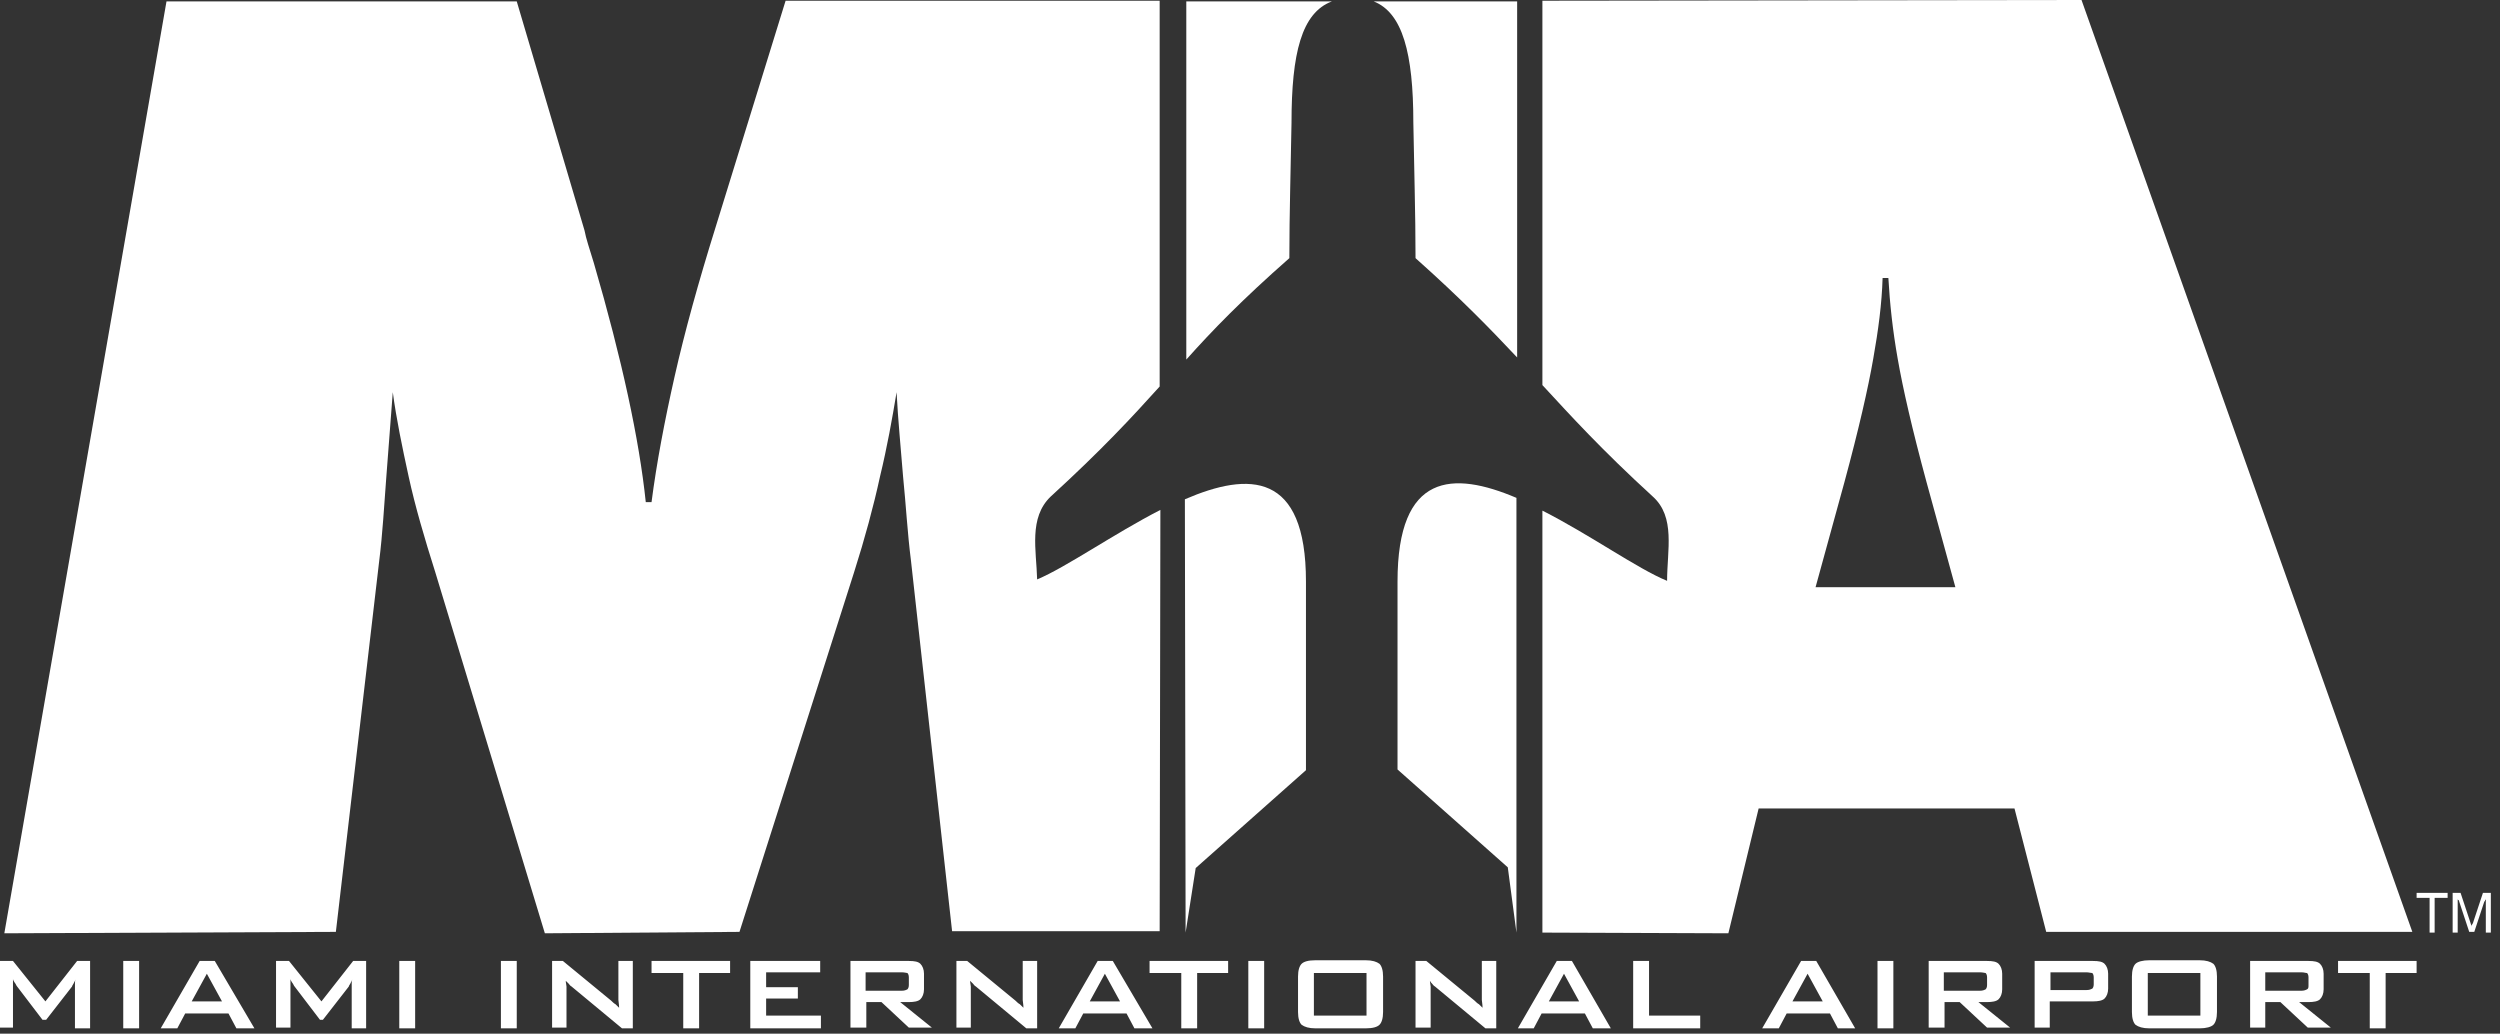 <svg width="104" height="43" viewBox="0 0 104 43" fill="none" xmlns="http://www.w3.org/2000/svg">
<rect x="0" y="0" width="104" height="43" fill="#333333" stroke="none"/>
<g clip-path="url(#clip0_6417_4045)">
<path fill-rule="evenodd" clip-rule="evenodd" d="M0 42.779V39.976H0.54L1.889 41.658L3.208 39.976H3.748V42.779H3.118V41.038C3.118 41.009 3.118 40.95 3.118 40.92C3.118 40.861 3.118 40.802 3.148 40.743C3.118 40.802 3.088 40.861 3.058 40.92C3.028 40.979 2.998 41.009 2.998 41.038L1.919 42.425H1.769L0.69 41.009C0.66 40.95 0.63 40.891 0.6 40.861C0.57 40.802 0.54 40.773 0.54 40.714C0.54 40.773 0.54 40.832 0.54 40.861C0.54 40.92 0.54 40.95 0.54 41.009V42.749H0V42.779ZM5.127 39.976H5.787V42.779H5.127V39.976ZM7.975 41.658H9.235L8.605 40.507L7.975 41.658ZM6.686 42.779L8.305 39.976H8.935L10.584 42.779H9.834L9.504 42.159H7.705L7.376 42.779H6.686ZM11.483 42.779V39.976H12.023L13.372 41.658L14.691 39.976H15.231V42.779H14.631V41.038C14.631 41.009 14.631 40.95 14.631 40.92C14.631 40.861 14.631 40.802 14.661 40.743C14.631 40.802 14.601 40.861 14.572 40.92C14.541 40.979 14.511 41.009 14.511 41.038L13.432 42.425H13.312L12.233 41.009C12.203 40.95 12.173 40.891 12.143 40.861C12.113 40.802 12.083 40.773 12.083 40.714C12.083 40.773 12.083 40.832 12.083 40.861C12.083 40.92 12.083 40.95 12.083 41.009V42.749H11.483V42.779ZM16.61 39.976H17.27V42.779H16.61V39.976ZM20.838 39.976H21.497V42.779H20.838V39.976ZM22.967 42.779V39.976H23.416L25.425 41.628C25.485 41.687 25.545 41.746 25.605 41.776C25.665 41.835 25.695 41.864 25.755 41.923C25.755 41.776 25.725 41.658 25.725 41.599C25.725 41.54 25.725 41.481 25.725 41.451V39.976H26.325V42.779H25.875L23.776 41.038C23.716 41.009 23.686 40.95 23.656 40.92C23.626 40.891 23.596 40.861 23.536 40.802C23.536 40.891 23.566 40.979 23.566 41.038C23.566 41.097 23.566 41.186 23.566 41.245V42.749H22.967V42.779ZM29.083 40.478V42.779H28.423V40.478H27.104V39.976H30.372V40.478H29.083ZM31.212 42.779V39.976H34.12V40.448H31.871V41.068H33.191V41.54H31.871V42.248H34.15V42.779H31.212ZM37.508 40.448H36.009V41.215H37.508C37.628 41.215 37.688 41.186 37.748 41.156C37.778 41.127 37.808 41.068 37.808 40.979V40.655C37.808 40.566 37.778 40.507 37.748 40.478C37.718 40.478 37.628 40.448 37.508 40.448ZM35.379 42.779V39.976H37.808C38.048 39.976 38.198 40.005 38.288 40.094C38.377 40.183 38.438 40.33 38.438 40.507V41.156C38.438 41.333 38.377 41.481 38.288 41.569C38.198 41.658 38.018 41.687 37.808 41.687H37.448L38.767 42.749H37.808L36.669 41.687H36.039V42.749H35.379V42.779ZM39.787 42.779V39.976H40.236L42.245 41.628C42.305 41.687 42.365 41.746 42.425 41.776C42.485 41.835 42.515 41.864 42.575 41.923C42.575 41.776 42.545 41.658 42.545 41.599C42.545 41.54 42.545 41.481 42.545 41.451V39.976H43.145V42.779H42.695L40.596 41.038C40.536 41.009 40.506 40.95 40.476 40.92C40.446 40.891 40.416 40.861 40.356 40.802C40.356 40.891 40.386 40.979 40.386 41.038C40.386 41.097 40.386 41.186 40.386 41.245V42.749H39.787V42.779ZM45.334 41.658H46.593L45.963 40.507L45.334 41.658ZM44.044 42.779L45.663 39.976H46.293L47.942 42.779H47.192L46.863 42.159H45.064L44.734 42.779H44.044ZM49.801 40.478V42.779H49.141V40.478H47.822V39.976H51.09V40.478H49.801ZM51.93 39.976H52.589V42.779H51.93V39.976ZM53.998 40.625C53.998 40.36 54.058 40.183 54.148 40.094C54.238 40.005 54.418 39.947 54.718 39.947H56.817C57.087 39.947 57.267 40.005 57.386 40.094C57.476 40.183 57.536 40.36 57.536 40.625V42.1C57.536 42.366 57.476 42.543 57.386 42.631C57.297 42.72 57.117 42.779 56.817 42.779H54.718C54.448 42.779 54.268 42.72 54.148 42.631C54.058 42.543 53.998 42.366 53.998 42.1V40.625ZM54.658 42.248H56.847V40.478H54.658V42.248ZM58.886 42.779V39.976H59.335L61.344 41.628C61.404 41.687 61.464 41.746 61.524 41.776C61.584 41.835 61.614 41.864 61.674 41.923C61.674 41.776 61.644 41.658 61.644 41.599C61.644 41.54 61.644 41.481 61.644 41.451V39.976H62.244V42.779H61.794L59.695 41.038C59.635 41.009 59.605 40.95 59.575 40.92C59.545 40.891 59.515 40.861 59.485 40.802C59.485 40.891 59.515 40.979 59.515 41.038C59.515 41.127 59.515 41.186 59.515 41.245V42.749H58.886V42.779ZM64.432 41.658H65.692L65.062 40.507L64.432 41.658ZM63.143 42.779L64.762 39.976H65.392L67.011 42.779H66.261L65.931 42.159H64.132L63.803 42.779H63.143ZM67.94 42.779V39.976H68.6V42.248H70.729V42.779H67.94ZM74.566 41.658H75.826L75.196 40.507L74.566 41.658ZM73.307 42.779L74.926 39.976H75.556L77.175 42.779H76.455L76.126 42.159H74.326L73.997 42.779H73.307ZM78.104 39.976H78.764V42.779H78.104V39.976ZM82.362 40.448H80.863V41.215H82.362C82.482 41.215 82.542 41.186 82.602 41.156C82.632 41.127 82.662 41.068 82.662 40.979V40.655C82.662 40.566 82.632 40.507 82.602 40.478C82.572 40.478 82.482 40.448 82.362 40.448ZM80.233 42.779V39.976H82.662C82.901 39.976 83.051 40.005 83.141 40.094C83.231 40.183 83.291 40.33 83.291 40.507V41.156C83.291 41.333 83.231 41.481 83.141 41.569C83.051 41.658 82.871 41.687 82.662 41.687H82.302L83.621 42.749H82.662L81.522 41.687H80.893V42.749H80.233V42.779ZM86.799 40.448H85.3V41.186H86.799C86.919 41.186 86.979 41.156 87.039 41.127C87.069 41.097 87.099 41.038 87.099 40.95V40.655C87.099 40.566 87.069 40.507 87.039 40.478C86.979 40.478 86.889 40.448 86.799 40.448ZM84.641 42.779V39.976H87.069C87.309 39.976 87.459 40.005 87.549 40.094C87.639 40.183 87.699 40.33 87.699 40.507V41.127C87.699 41.304 87.639 41.451 87.549 41.54C87.459 41.628 87.279 41.658 87.069 41.658H85.27V42.749H84.641V42.779ZM88.688 40.625C88.688 40.36 88.748 40.183 88.838 40.094C88.928 40.005 89.138 39.947 89.408 39.947H91.507C91.776 39.947 91.956 40.005 92.076 40.094C92.166 40.183 92.226 40.36 92.226 40.625V42.1C92.226 42.366 92.166 42.543 92.076 42.631C91.986 42.72 91.776 42.779 91.507 42.779H89.408C89.138 42.779 88.958 42.72 88.838 42.631C88.748 42.543 88.688 42.366 88.688 42.1V40.625ZM89.348 42.248H91.536V40.478H89.348V42.248ZM95.734 40.448H94.235V41.215H95.734C95.854 41.215 95.914 41.186 95.974 41.156C96.034 41.127 96.034 41.068 96.034 40.979V40.655C96.034 40.566 96.004 40.507 95.974 40.478C95.914 40.478 95.854 40.448 95.734 40.448ZM93.605 42.779V39.976H96.034C96.274 39.976 96.424 40.005 96.513 40.094C96.603 40.183 96.663 40.33 96.663 40.507V41.156C96.663 41.333 96.603 41.481 96.513 41.569C96.424 41.658 96.244 41.687 96.034 41.687H95.644L96.963 42.749H96.004L94.865 41.687H94.235V42.749H93.605V42.779ZM99.242 40.478V42.779H98.582V40.478H97.263V39.976H100.531V40.478H99.242Z" fill="white"/>
<path fill-rule="evenodd" clip-rule="evenodd" d="M101.071 38.796V37.351H100.531V37.144H101.821V37.351H101.281V38.796H101.071ZM102.24 37.38V38.796H102.03V37.144H102.36L102.78 38.413C102.78 38.442 102.81 38.472 102.81 38.501C102.81 38.531 102.81 38.531 102.81 38.56C102.81 38.531 102.81 38.501 102.84 38.472C102.84 38.442 102.84 38.442 102.87 38.413L103.29 37.144H103.619V38.796H103.41V37.38C103.41 37.41 103.41 37.439 103.38 37.439C103.38 37.469 103.38 37.498 103.35 37.498L102.93 38.767H102.72L102.3 37.498C102.3 37.469 102.3 37.469 102.27 37.439C102.24 37.439 102.24 37.41 102.24 37.38Z" fill="white"/>
<path fill-rule="evenodd" clip-rule="evenodd" d="M86.591 0L64.164 0.03V16.02C65.363 17.318 66.623 18.705 68.751 20.652C69.711 21.507 69.351 22.894 69.351 24.163C68.122 23.661 66.143 22.245 64.164 21.242V38.796L71.9 38.825L73.159 33.633H83.803L85.122 38.766H100.353L86.591 0ZM75.527 24.428L76.727 20.062C77.326 17.849 77.716 16.138 77.926 14.928C78.136 13.748 78.286 12.627 78.316 11.565H78.556C78.616 12.627 78.736 13.748 78.945 14.928C79.155 16.138 79.545 17.849 80.145 20.062L81.344 24.428H75.527Z" fill="white"/>
<path fill-rule="evenodd" clip-rule="evenodd" d="M43.714 20.652C45.813 18.734 47.072 17.377 48.242 16.079V0.03H32.681L29.772 9.441C29.053 11.742 28.483 13.807 28.063 15.666C27.644 17.524 27.314 19.265 27.104 20.888H26.864C26.594 18.292 25.875 14.958 24.705 10.945C24.525 10.355 24.375 9.913 24.316 9.588L21.497 0.059H6.926L0.18 38.825L13.972 38.766L15.771 23.366C15.921 22.186 15.98 21.006 16.07 19.855C16.16 18.705 16.25 17.524 16.34 16.315C16.49 17.436 16.73 18.587 17 19.826C17.27 21.065 17.66 22.392 18.109 23.809L22.666 38.825L30.762 38.766L35.529 23.809C35.979 22.392 36.339 21.065 36.608 19.826C36.908 18.587 37.118 17.407 37.298 16.315C37.358 17.495 37.478 18.675 37.568 19.826C37.688 21.006 37.748 22.156 37.898 23.337L39.607 38.737H48.242L48.272 21.212C46.323 22.215 44.344 23.602 43.145 24.104C43.114 22.894 42.785 21.537 43.714 20.652Z" fill="white"/>
<path fill-rule="evenodd" clip-rule="evenodd" d="M49.321 38.796L49.741 36.111L54.328 32.04V24.192C54.328 19.619 51.959 19.619 49.291 20.77L49.321 38.796Z" fill="white"/>
<path fill-rule="evenodd" clip-rule="evenodd" d="M53.637 10.739C53.637 8.851 53.697 6.992 53.727 5.104C53.727 2.213 54.147 0.531 55.406 0.059H49.35V14.958C50.429 13.748 51.658 12.48 53.637 10.739Z" fill="white"/>
<path fill-rule="evenodd" clip-rule="evenodd" d="M58.795 5.104C58.825 6.992 58.886 8.851 58.886 10.739C60.774 12.421 62.004 13.69 63.113 14.87V0.059H57.147C58.346 0.531 58.795 2.213 58.795 5.104Z" fill="white"/>
<path fill-rule="evenodd" clip-rule="evenodd" d="M63.084 38.796V20.711C60.445 19.59 58.137 19.649 58.137 24.192V32.01L62.724 36.081L63.084 38.796Z" fill="white"/>
</g>
<defs>
<clipPath id="clip0_6417_4045">
<rect width="103.619" height="42.779" fill="white"/>
</clipPath>
</defs>
</svg>
